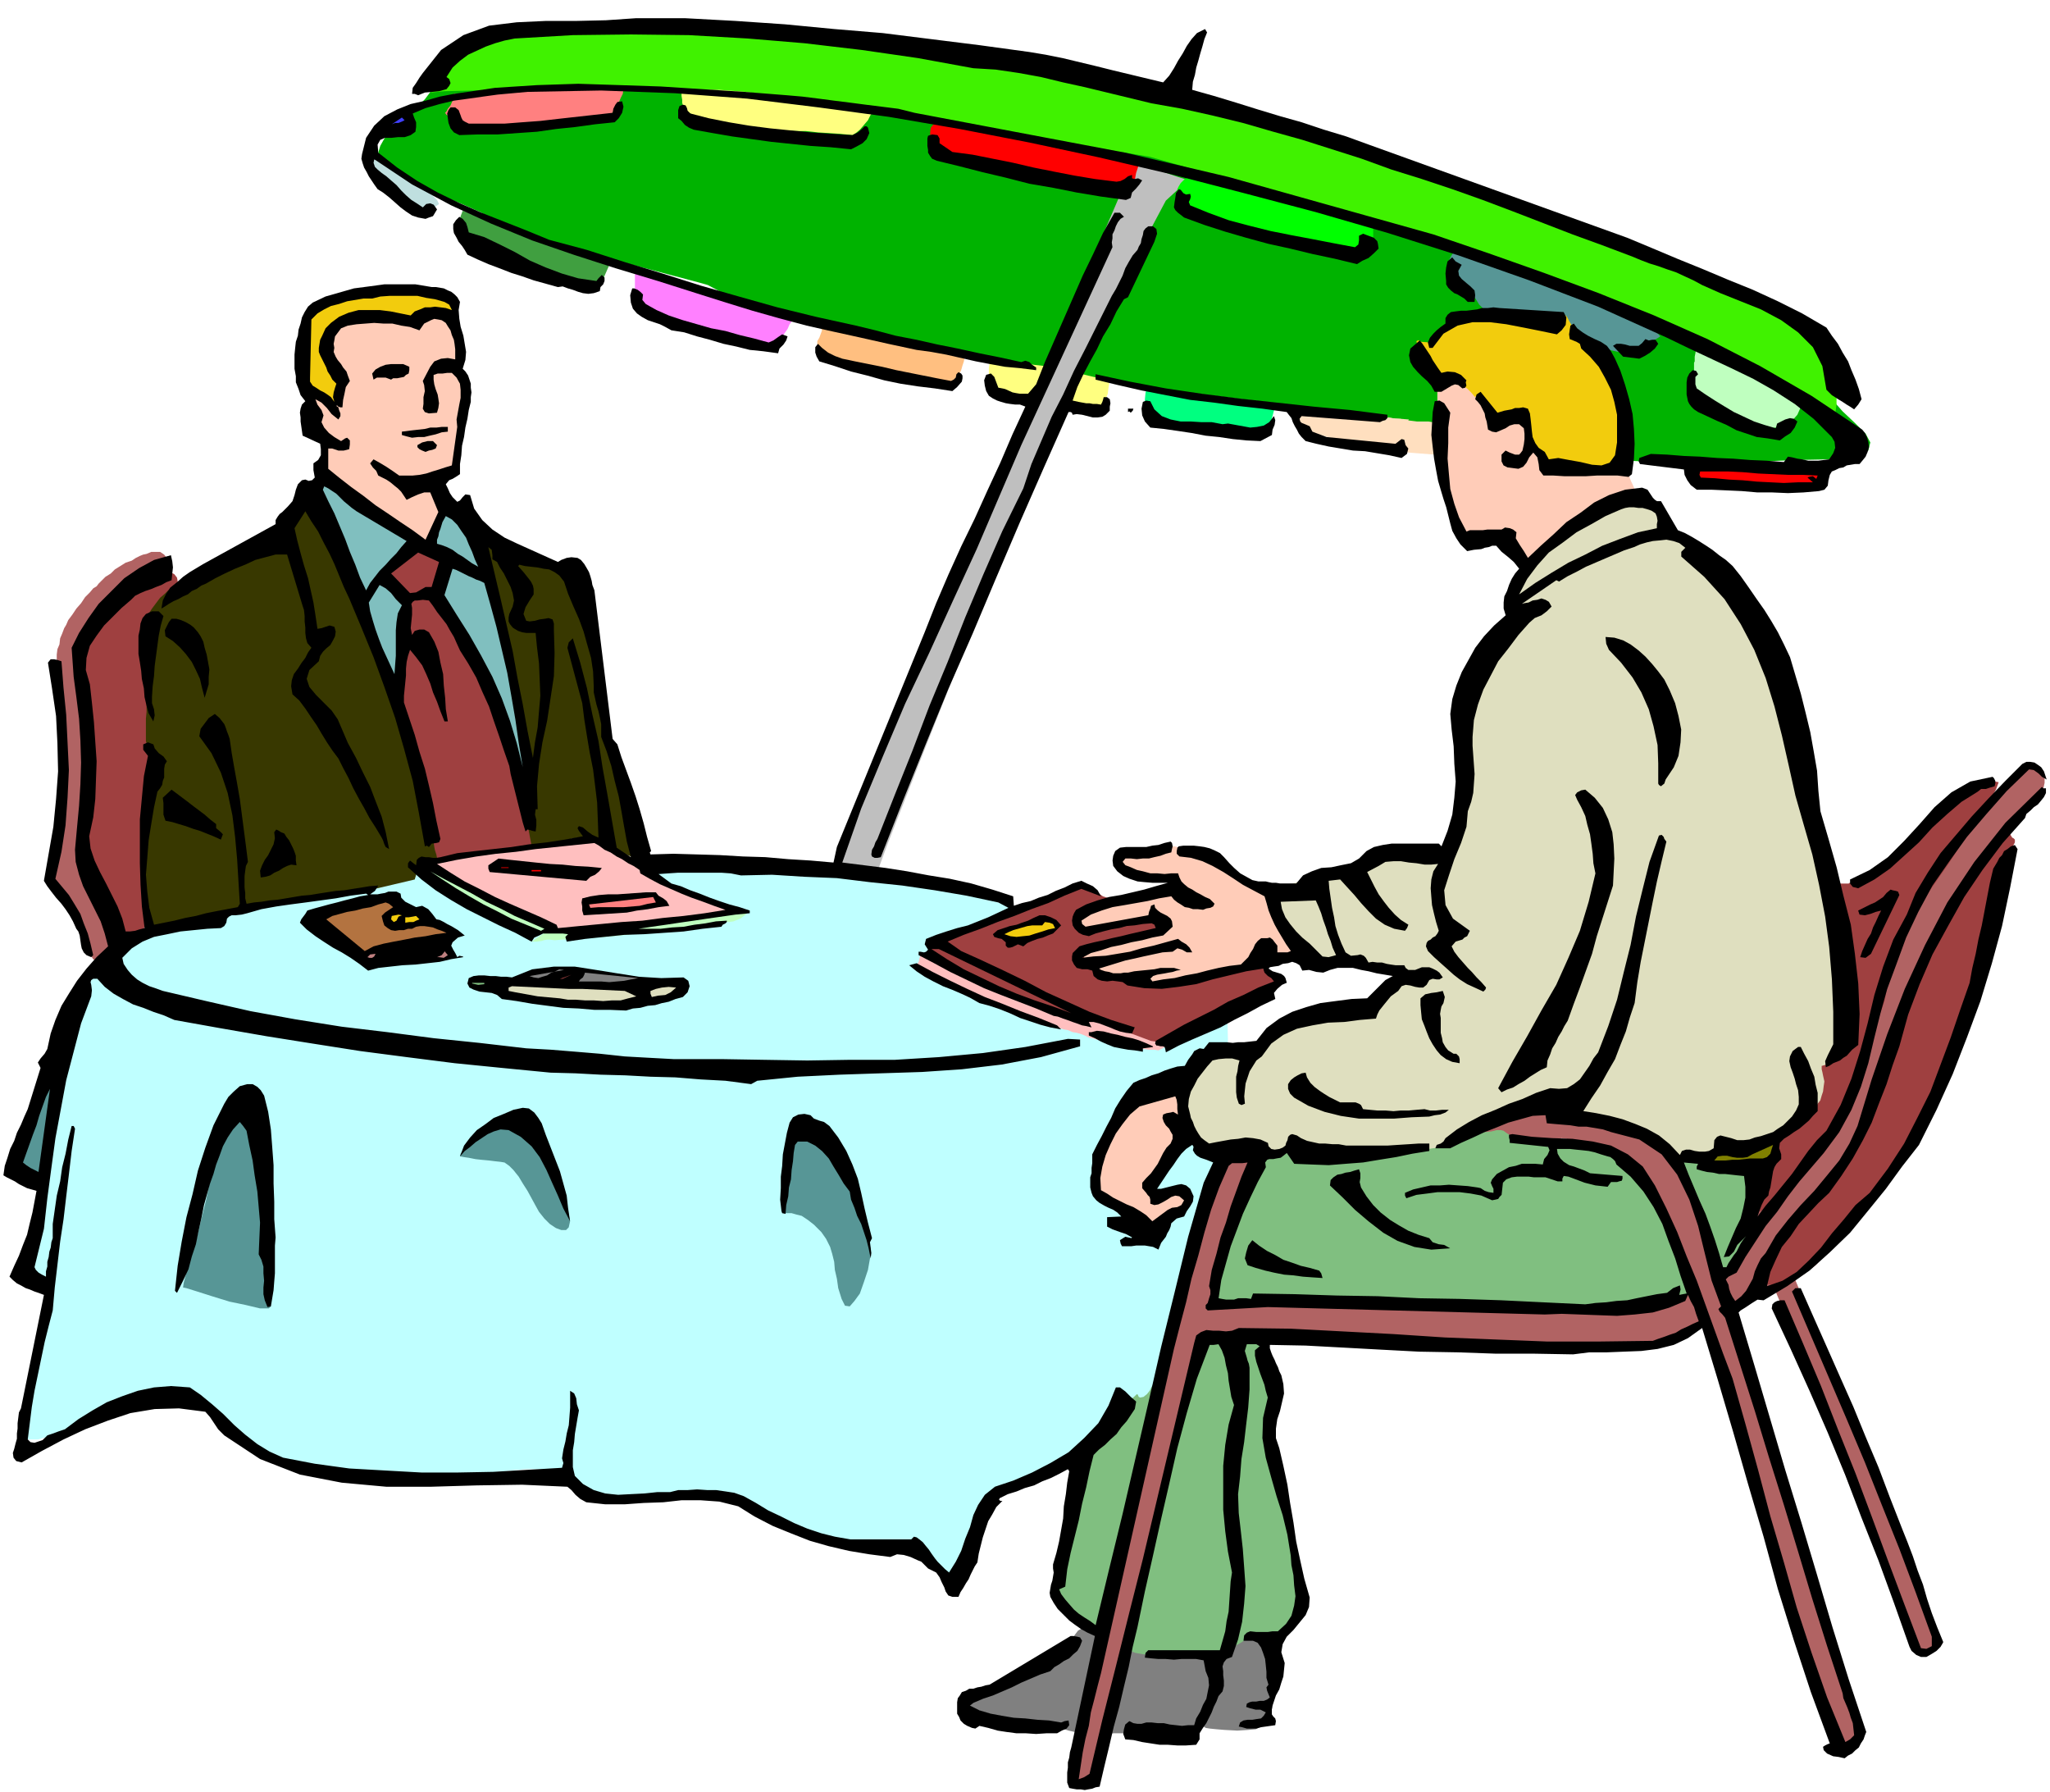 <svg xmlns="http://www.w3.org/2000/svg" width="490.455" height="428.673" fill-rule="evenodd" stroke-linecap="round" preserveAspectRatio="none" viewBox="0 0 3035 2653"><style>.pen1{stroke:none}.brush2{fill:#ffdfbf}.brush4{fill:#ffff80}.brush9{fill:#bfffbf}.brush10{fill:#579696}.brush13{fill:red}.brush14{fill:#ff8080}.brush17{fill:#b16363}.brush18{fill:#9f4040}.brush19{fill:#383800}.brush20{fill:gray}.brush21{fill:#80bf80}.brush22{fill:#ffbfbf}.brush23{fill:#ffccb8}.brush24{fill:#dfdfbf}.brush25{fill:#f2cc0d}.brush26{fill:#000}.brush28{fill:#80bfbf}.brush29{fill:#bf8080}</style><path d="m2018 612-17-2-42-5-60-7-69-8-72-9-64-8-48-7-24-4-32-8-66-14-90-18-100-20-101-23-89-21-66-20-30-16-14-4-34-9-49-13-57-15-60-18-55-18-43-17-25-14-7-3-18-8-26-11-28-13-29-15-24-15-16-13-3-10 3-10 5-9 6-9 6-7 5-8 5-5 3-4h2l21-14 13-13 9-12 12-10 20-9 37-6 57-3h85l106 3 116 9 122 11 125 16 123 17 120 21 111 21 100 23 12 1 35 7 53 9 66 15 74 17 78 21 76 24 72 27 69 28 76 31 76 33 73 33 65 30 53 29 37 24 17 20 9 15 15 17 18 17 16 16 7 13-3 12-19 8-39 5-50 1-45 2-45 2-46 1-53-1-59-3-72-6-84-9-236-55z" class="pen1" style="fill:#00b300"/><path d="M2050 618h7l8 2h8l9 2 8 1 8 1h17l6 1 5 6 3 7 4 10 1 9 1 8v6l1 3-63-5-23-51z" class="pen1 brush2"/><path d="m1919 608 2 9 3 9 3 5 4 4 3 1 6 3 8 3 11 3 10 3 11 3 10 2 9 3 7 1 10 2 11 1 12 2h10l10 1h14l3-3 3-6 2-7 2-7 1-8 1-6v-4l1-1-167-13z" class="pen1 brush2"/><path d="m1698 576-2 5-1 10v4l1 5 1 5 4 5 5 3 9 5 11 5 15 6 14 4 15 4 14 3h14l11-2h13l12 1 12 1 11-1h9l6-2 5-2 4-9 3-10 2-8 1-3-189-29z" class="pen1" style="fill:#00ff80"/><path d="m1465 538-1 7v18l4 6 3 3 8 5 10 4 12 5 12 3 13 4 11 3 10 2h8l12 2 12 2 14 2 11 1 12 1h14l2-3 3-6 2-7 3-7 1-8 1-6 1-4 1-1-87-21-81-9-11 4z" class="pen1 brush4"/><path d="m1214 482 3 7-4 11-3 5v5l1 5 5 6 7 3 9 5 11 5 13 6 14 5 17 6 18 4 22 5 20 2 17 3 15 2 12 2h9l8-1 6-3 4-4 2-7 3-6 2-7 2-6 1-6 1-4 1-4h1l-11-3-25-5-36-8-41-7-41-8-34-6-24-3-5 1z" class="pen1" style="fill:#ffbf80"/><path d="m941 401-1 5v22l2 7 1 3 2 6 2 6 6 6 6 6 9 7 12 6 17 7 18 4 18 5 18 4 18 4 14 3 13 3 10 1 8 2 9 2 11 3h5l5-1 6-3 6-6 5-9 5-7 3-7 4-5v-9l-4-2h-7l-17-3-28-7-36-11-39-11-38-12-32-10-23-7-8-2z" class="pen1" style="fill:#ff80ff"/><path d="m685 312-3 8-2 7-3 3v6l2 3 4 3 7 6 8 5 9 7 10 7 12 8 11 6 11 7 11 4 12 4 11 2 14 4 14 5 15 6 13 4 12 4 10 2 7 1 7-3h10l2 1 15-34-219-76z" class="pen1" style="fill:#409f40"/><path d="m546 236 1 5 2 5 1 3 3 4 5 6 9 9 4 5 6 6 6 7 7 8 6 6 7 6 7 3 7 3h11l4-1 5-1 6-3 7-5-3-6-8-8-14-11-15-11-17-12-15-11-12-8-5-4-6-2-5 2-4 3v2z" class="pen1" style="fill:#bfdfdf"/><path d="m2511 516-1 7-1 5v7l-1 2v18l-1 8v7l-1 6v11l3 5 4 4 8 4 7 3 8 4 9 4 9 5 8 4 9 4 9 3 9 4 8 1 8 1h8l9 1 7-1h7l6-2 5-2 7-7 7-8 4-9 2-8-7-8-15-11-22-14-24-13-25-15-22-11-16-8-7-3-6-1-5 1-5 1-2 1z" class="pen1 brush9"/><path d="m2152 374-3 4-3 6-2 6 2 9 5 9 9 9 5 5 6 5 6 6 6 7 2 3 5 8 8 8 9 7 6 1 12 2 16 3 18 3 16 2 17 3 13 2 9 3 6 2 10 6 11 5 12 7 11 5 12 6 11 3 9 2 8-2 9-2 10-3 10-3 8-5 9-3 5-3 3-2-5-6-12-8-19-12-21-12-25-14-24-11-23-10-17-5-20-6-23-6-27-8-26-7-26-8-20-6-14-4-4-1z" class="pen1 brush10"/><path d="m1664 275-430 1002 64 16 17-46 47-120 67-169 80-192 81-192 76-164 60-113 37-34 12 7-2 1-13-4-19-6-23-8-20-8-16-6-5-2-13 38z" class="pen1" style="fill:#bfbfbf"/><path d="m1754 265-6 6-3 5-2 4v4l2 6 6 9 2 7v5l1 2 4 2 6 3 13 5 18 5 27 8 32 8 35 10 34 8 31 7 25 4 16 2 9-2h8l6-1 7-1 3-3 3-2 2-4 1-5-1-6v-24l-254-72-25 10z" class="pen1" style="fill:#0f0"/><path d="m1382 184-4 5-1 8 1 8 4 8 4 3 9 5 11 5 14 6 14 5 15 5 14 3 12 4 8 1 7 2 5 1 6 2 5 1 7 2 9 1 12 3 14 2 15 3 15 3 16 4 14 3 15 3 12 1h11l7-2h7l5-1 5-1 6-4 4-6 2-11 3-9 1-7 2-2-13-3-33-7-47-11-53-10-55-11-49-8-38-5-18 1z" class="pen1 brush13"/><path d="M1009 137v5l1 6v4l1 4 3 6 8 6 6 3 12 4 14 3 18 5 18 3 18 3 18 2 16 2h15l18 1h18l18 2 16 1 15 1 11 1 9 1 5-3 6-5 6-7 6-7 4-8 5-6 2-4 2-1-229-69-60 47z" class="pen1 brush4"/><path d="m672 139-2 10-3 7-4 5-2 4-2 2 2 3 5 3 11 7 14 5 18 3 20 1 22 1 20-1 19-1 16-2 13-1 10-3h12l12-1 14-1 11-3 12-2 9-4 8-4 4-8 5-7 3-7 3-6 1-7 2-4 1-4h1l-255 15z" class="pen1 brush14"/><path d="M638 137v-5l4-11 7-16 15-17 22-19 33-16 44-13 60-6h23l63 3 91 4 107 7 111 6 105 8 86 9 57 10 51 12 78 18 94 21 103 25 100 24 93 25 75 23 49 21 45 20 67 27 82 29 88 33 86 31 78 29 60 26 37 20 18 14 16 15 12 13 9 13 6 11 4 10 3 9 1 10-1 8v10l-1 10v10l-1 8-1 7v7l-17-10-45-24-66-36-77-40-83-42-79-36-68-28-48-12-51-12-72-20-86-27-91-29-90-29-79-25-63-18-36-6-41-5-70-11-91-16-100-16-101-18-89-14-70-10-39-3H765l-61 1-46 1-20 2z" class="pen1" style="fill:#40f200"/><path d="M146 1435h-2l-3 4-6 6-5 10-7 12-7 16-7 21-6 26-8 32-7 42-8 45-7 49-9 46-8 42-7 33-6 22-6 13-2 12 1 9 4 9 5 5 7 3h7l9-2 3 6-2 24-7 36-8 43-9 43-7 41-2 31 5 17h15l30-8 37-16 44-15 45-15 43-7 36 3 28 18 22 24 27 23 31 19 38 17 42 11 49 8 55 1 63-4 57-8 44-4 31-3h23l14 1 10 3 8 4 8 7 8 6 12 7 17 7 23 7 30 3 39 1 50-3 62-6 3 2 11 8 17 11 21 13 23 12 25 11 24 8 23 4h20l19 1h17l18 2h16l16 1 15-1 16-1-1-1v3l1 4 1 5 4 8 4 7 8 6 9 5 9 6 6 4 4 6v6l-6 8-6 1 2-8 7-16 11-20 12-23 13-22 10-20 8-13 11-12 25-13 33-15 37-16 35-18 29-20 17-21 2-23 82-30 2-8 5-19 8-30 12-37 11-43 13-44 11-45 12-42 7-46 4-51 1-55 1-52-2-48-1-39-2-27v-9l-300-65v-3l3-5 2-8 2-9-3-11-7-11-14-10-20-8-31-10-36-10-43-12-45-10-47-10-44-6-42-4-35 2-33 2-30 1h-56l-26-2h-24l-22-1h-20l-25-1-32-1-39-2-41-1-44-1-43 1-40 2-33 6-30 4-27 6-26 4-25 6-27 4-27 6-30 4-33 6-36 5-34 7-32 9-28 9-26 7-22 8-18 6-12 4-12 3-11 8-12 9-10 12-10 10-7 10-5 6-1 3z" class="pen1" style="fill:#bfffff"/><path d="m1163 1797-1-4-1-8-1-13v-30l1-14 2-13 5-8 3-9 3-8 3-9 4-8 3-6 5-3 7 1 11 8 11 13 13 20 13 24 13 28 11 26 10 26 7 22 4 17-1 14-3 17-6 18-6 17-8 11-7 8-7-1-5-10-5-16-2-14-3-13-1-12-3-12-3-10-6-12-7-10-11-11-9-7-9-6-8-2-7-2h-9v1zm-482-85 1-4 6-8 8-11 12-11 12-11 15-7 14-2 14 6 12 11 14 17 14 20 13 21 11 21 9 21 5 18 3 15-2 9-4 4h-7l-8-3-9-6-8-8-8-10-5-9-6-11-6-11-7-11-6-10-8-10-6-6-7-5-6-1-9-1-8-1-11-1-9-1-10-2-7-1-5-1h-1zm-410 194 1-7 4-15 6-23 9-27 7-29 7-28 5-24 4-16 1-15 3-16 3-17 5-15 5-14 7-8 8-5 11 4 9 9 9 15 6 20 5 23 3 23 3 23 2 20 2 18v34l-1 19v20l-1 18 1 17 1 13 5 11-3 3h-13l-21-5-24-5-26-8-22-7-16-5-5-1z" class="pen1 brush10"/><path d="m2193 1677 12 4 10 4 7 2 6 3 5 1 7 1h10l14 1 13-1 10-2 8-2 9-1 8-2 12 2 14 3 21 6 22 10 23 18 23 25 24 34 22 40 23 49 22 56 22 66 4 16 13 43 17 62 22 72 21 73 20 67 15 50 9 27 5 16 8 25 8 30 11 32 10 30 9 27 8 18 5 7 3-1 5-1 6-3 6-2 4-5 4-5 3-6v-7l-10-32-22-70-31-95-34-107-34-108-29-94-20-68-6-28v-10l-2-8-1-3 1-3 3-3 6-1 6-4 7-4 7-5 8-4 6-5 7-2 5 1 5 4 5 12 10 24 13 33 15 37 14 37 13 35 10 27 6 19 6 19 14 35 18 44 22 49 20 49 19 45 13 35 7 22 3 9 8 4h10l10-2 7-5 5-5-2-6-9-4-1-2-1-5-3-8-2-8-4-12-4-12-5-13-5-13-5-13-13-33-18-47-20-53-22-55-18-48-14-37-7-16-6-12-9-20-11-25-11-28-12-28-9-23-7-17-2-5-2-5-4-12-6-19-8-21-10-24-9-23-10-22-9-16-21-17-37-20-49-21-52-20-53-19-44-15-31-10-11-3h-2l-4 1-6 1-7 3-10 3-9 4-10 4-10 6-11 5-9 5-9 5-6 6-7 3-4 4-3 2v2z" class="pen1 brush17"/><path d="m2975 1228 1 7 3 5 2 1 2 2v4l-3 6-5 12-9 24-11 42-15 54-14 62-18 61-17 57-17 46-15 31-20 26-24 38-29 44-31 46-34 41-33 36-31 23-27 7-23-3-14 1-9 1-3 3 1 6 3 3v-2l1-3 3-6 5-6 5-10 9-12 9-14 13-16 12-18 15-16 15-16 16-18 15-22 16-24 15-29 16-35 14-41 16-42 16-42 17-40 14-37 14-30 11-24 9-14 8-15 14-21 16-26 17-27 16-27 14-21 10-16 4-5 15-11z" class="pen1 brush18"/><path d="m2734 1551-9 2-6 3-6 1-3 2-6 2-5 3-7-1-4-1h-2v29l1 6v4l2 3-1 1v4l-3 5-4 10-6 9-3 8-3 6-2 5-3 3-3 4-5 3-6 4-9 2-6 1-6 1-4 3-5 2-2 5-2 7v11l-4 13-7 17-10 17-8 17-8 15-2 12 4 7 14 1 19-7 22-10 22-14 22-14 19-15 16-14 12-11 6-6 2-11 5-20 6-26 8-29 6-29 7-26 5-19 3-10-2-3h-4l-7 2-7 4-8 3-7 4-5 3-1 2z" class="pen1 brush18"/><path d="m2983 1153 6-6 6-7 5-6 8 1 6 3 6 3 3 3 4 4v11l-2 9-3 9-9 9-18 21-26 29-28 35-30 36-25 37-20 34-10 29-2 4-5 12-8 17-8 23-11 23-9 23-9 21-5 18-6 16-6 20-7 23-7 26-9 24-9 24-10 20-11 18-6 5-13 15-18 21-21 25-22 25-19 25-14 19-6 14-3 7v23l-2 7-3 7-6 6-7 6-10 5-7 6-7 4-3 5h-4l-2-1-3-4-3-8-2-4-1-8-3-11-3-13-3-15-1-12-1-10 3-5 2-4 5-5 5-7 8-6 8-8 11-9 12-10 15-9 17-18 24-26 27-35 29-40 26-45 24-46 16-46 8-42v-5l3-11 4-16 6-19 6-22 7-20 7-19 8-14 10-19 17-28 22-34 25-36 24-36 25-31 21-23 17-11z" class="pen1 brush17"/><path d="M2723 1308h14l1-1h3l4-2 7-2 7-4 9-5 9-6 9-6 9-8 9-7 8-7 8-7 7-10 9-11 11-13 12-13 12-14 13-11 12-8 13-5 9-3 9-3 6-3 7-1 9-2 10 2-4 11-16 27-25 37-28 44-30 43-26 40-18 29-6 16-2 11-3 19-6 22-5 25-8 23-7 21-7 13-5 7-9 2-5 2-3-1-2-1-2-5-1-6-2-13v-60l-1-26-1-25-4-24-3-21-6-19-2-14-2-10v-13l1-3 1-1h1z" class="pen1 brush18"/><path d="M787 1394h7l8-1 3-1 5-1h4l7 1 11-1 21-1 26-2 29-2 28-3 25-3 18-2h10l2-1 7-1 10-2 13-2 12-3 13-2 10-2h8l7-1 8 1 7-1 10-4 8-6 4-4-2-3-7 2-13 1-24 3-31 3-35 4-35 3-31 4-23 2-10 2h-6l-8 2h-10l-9 2h-10l-9 1h-11l-7-2h-11l-1 1-28 19z" class="pen1 brush9"/><path d="m252 831-5-5-4-5-6-4h-13l-7 3-5 1-5 2-6 3-6 4-9 3-8 5-8 5-6 6-8 5-5 5-5 5-3 4-5 3-5 6-7 7-6 9-7 8-6 9-6 8-3 7-3 5-3 8-3 7-1 9-3 7-1 8v25l2 29 2 38 2 45v86l-2 32-3 20-6 9-3 11-2 11v20l2 9 3 7 5 7 4 6 7 9 7 11 8 14 6 13 7 13 5 12 4 11 2 7 4 6 6 4 6 3h10l4-2 4-2-1-10-4-20-7-27-7-30-9-32-7-29-5-23-1-13-1-15v-22l-1-28v-109l2-12 1-12 3-18 3-23 6-24 6-25 6-21 7-18 9-10 9-9 12-10 14-12 14-11 13-12 11-9 8-6 3-2z" class="pen1 brush17"/><path d="m252 847 6 3 4 5 1 5v6l-3 9-2 5h-2l-2 3-4 3-4 7-5 6-4 8-4 9-2 12-3 19-1 34-3 44-1 50-3 49-2 47-2 37-2 26-2 17 1 19 1 20 3 20 2 17 2 16v19l-4 5-3 6-4 7-4 7-5 4-5 3-6-2-6-4-7-9-6-9-6-9-5-9-6-11-4-10-4-12-3-12-5-13-3-12-4-12-3-11-3-12-1-10v-11l3-10 2-14 1-15v-18l1-17-1-20-1-18v-32l-1-17-1-16-2-18-1-16-3-17-1-13-1-11v-13l2-6 2-7 5-6 4-8 6-7 6-8 9-7 8-10 10-10 11-11 11-9 9-11 10-7 7-6 5-2 6-2h9l7 1 6 2z" class="pen1 brush18"/><path d="m468 752 8 16 11 23 12 26 12 29 11 27 11 26 8 21 5 15 1 4 4 11 6 16 9 19 8 19 8 20 6 16 5 11 3 9 5 13 6 15 6 18 5 18 6 19 4 18 4 18 2 16 3 17 3 15 5 15 3 12 4 10 2 6 2 3-35 6-7 23-68 16-15 1-37 6-52 7-59 11-60 9-51 10-37 9-12 7-1-4-2-9-2-14-2-17-3-19-1-19-1-17 2-14 1-17 2-20 2-23 2-23 1-23 1-19 1-14 1-7-2-7-2-4-2-4-1-3-1-4v-33l1-10v-11l1-8v-7l1-3-1-6-2-10-2-14-2-14-3-17-1-15v-13l3-9 3-9 5-8 6-9 6-8 6-8 7-6 5-5 6-2 7-5 14-7 19-9 21-9 21-10 20-9 17-8 12-5 7-6 7-6 6-7 7-6 5-8 6-7 4-6 5-4 7-9 8-7 6-5 3-2 11 15zm285 81 5 7 4 4 3 1 3 2 1 1 1 3-1 5v9l-3 10-2 11-2 9v10l-1 8 1 7 2 4 4 3 4-1 6-1 6-2 7-1 5-1 6 2 3 3 3 7-2 16-3 32-5 41-5 47-6 47-4 42-3 33 1 20-1 9v29l7 3 6-1 11-2 13-2 15-2 13-3 12-2 7-1h6l8 2 4 1 5 2 5 3 5 3 5 3 8 4 8 4 11 5 8 3 9 3 5 2 3 2-2-5-2-11-4-16-4-18-5-21-5-19-6-17-3-11-5-11-5-13-5-16-4-15-5-17-3-17-4-17-1-14-3-17-2-19-2-20-2-20-3-20-2-17-2-15-2-11-4-10-3-9-4-9-3-8-5-9-5-5-7-5-8-2-10-2-9-2-9-2-7-1-9-2-6-2-5-2-3-1-8-2-7 2-6 3-2 2z" class="pen1 brush19"/><path d="m601 897-1 4-1 14-1 19-1 23-2 22-1 22-1 17v11l1 11 5 24 7 30 9 36 8 35 8 33 6 25 4 16 1 8 1 7 1 5 2 6 1 5 1 3 139-21-26-138-89-192-24-41-19-3-21 7-7 12z" class="pen1 brush18"/><path d="m1822 2439 8-6 6-5 4-3 8-1h4l6 3 6 3 7 6 5 5 5 7 3 7 1 8-1 7v59l-1 1-2 3-4 5-5 6-3 5-1 6-3 2-6 3-11 1-16 1-19-1-12-1-10-1-6-1-6-4-2-4-2-7-1-10-3-16-3-18-4-21-2-20-3-20 1-16 3-12 7-5 7-1 9 4 8 5 9 7 7 6 6 6 4 5 2 2z" class="pen1 brush20"/><path d="m1439 2510 6-3 6-2 4-2 5-1 3-3 6-2 6-3 9-3 10-6 12-6 12-7 13-7 11-7 12-6 9-6 9-4 5-5 5-5 4-5 4-5 6-8 5-3 3-2 6-1 6-1 7 4 5 3 8 5 10 6 13 6 13 4 15 5 15 3 17 2 14-1h14l12-1h19l8 2 5 3 5 7 1 8 1 12-2 13-1 15-4 14-3 13-3 10-3 7-4 8-3 9-5 2-8 3-12 1h-18l-21-3-16-1h-46l-11 1-11 1-14-1-11-1-11-2-9-2-10-3-9-2-9-2h-8l-13-2-17-3-19-5-19-4-20-6-16-5-11-4-3-2-1-5 3-4 4-4 5-1z" class="pen1 brush20"/><path d="m1602 2164-4 22-3 14-2 8-2 6-3 3-2 6-2 10-1 17-3 18-2 16-2 15-2 13-3 11-1 11-2 9v10l-2 6-1 5-1 3v4l2 3 3 2 6 5 7 6 12 9 14 11 18 13 18 10 19 10 18 7 18 3h67l15-1h13l9-1 6-1 28-15 6-4 7-2 5-2h5l8-1h9l5-2 8-3 9-4 11-4 8-7 7-7 5-9 2-8-3-14-3-18-5-23-4-24-5-26-4-23-4-21-1-16-2-13-2-11-3-10-2-9-3-9-3-8-3-10-3-9-1-2v-7l1-6v-17l1-12 2-11v-25l-2-10-1-8-2-9-2-7-2-6v-6l-1-7 1-5v-8l-2-4-3-2-7-2h-9l-13-2-11-1-10-2h-9l-9-1h-7l-7 1-6 3-8 3-9 5-10 6-10 6-11 6-8 7-7 6-3 7-3 5-1 6-3 6-1 6-4 5-3 6-4 5-5 4-5 1-2-1-1-2v-1l-2-1-3 3-7 6-9 12-13 13-11 13-10 11-8 12-7 9-5 7-4 5v2l-4 7zm267-448-7 13-8 18-10 22-9 24-10 22-8 22-7 18-3 14-3 9-2 11-1 10v10l-1 8 1 7 2 5 4 3h2l3 1 3-1 6-1 9-1 15-1 30-2 54-1h221l67 1 49 2 26 3 13 1 21 1 25-1 28-1 27-3 25-2 19-3 14-3 8-4h26l5-2 3-5-1-9-6-13-5-10-7-17-11-22-11-25-14-26-13-24-12-21-11-14-15-11-19-8-24-8-25-5-26-5-23-3-19-3h-13l-9-3-5-2-4-2-3-2-4-3-4-1h-6l-8 2-11 1-11 3-11 3-11 3-13 3-12 4-14 3-14 4-19 1-23 2h-26l-25 1-26-1h-23l-20-1h-13l-12-1-11 2-11 2-10 3-10 3-7 3-5 1-1 2z" class="pen1 brush21"/><path d="m1372 1415-10-3v4l-1 4-1 4-4 6 3 2 9 5 13 8 17 10 16 8 17 9 14 7 10 4 9 2 14 5 16 5 19 7 17 6 16 6 12 5 8 3h3l6 2 6 1 7 3 6 1 7 2 5 2 6 3 5 1 7 2 9 3 9 3 9 2 10 2 8 2 8 2h17l6 1h9l6 1 4-2 4-2 4-3h2l-3-2-7-3-11-6-11-5-14-7-14-5-13-5-10-2-19-6-32-11-41-16-44-16-44-18-38-15-27-11-11-4-5-2h-11l-2 1z" class="pen1 brush22"/><path d="m1401 1388 8-4 12-5 14-6 18-6 17-8 18-6 16-6 16-5 12-6 13-5 11-6 11-4 8-5 9-3 5-2h13l8 1 7 3 6 5 4 3 6 4 6 2 8 2 7 2 15 5 19 7 23 9 23 7 23 8 19 6 15 4 11 3 11 6 11 8 12 9 9 8 10 9 8 6 7 6 5 2 6 2 5 1 5 2 6 3-2 7-6 5-2 4-3 4-6 8-10 6-16 9-22 10-23 12-25 10-21 10-18 8-10 5-7 1-7 1-8-2-7-1-8-3-8-3-8-3-8-3-11-4-12-4-13-5-13-5-14-6-11-4-10-5-5-2-10-6-16-8-22-12-24-11-25-13-21-11-17-9-8-4-6-4-5-3-7-5-6-3-7-5-5-3-4-2 1-7z" class="pen1 brush18"/><path d="m1679 1264 8-1 7-1 6-1h6l7-3 7-2 4-3 4-1h7-1l2 1h3l8 2h4l6 1 7 1 7 3 6 2 8 4 7 3 8 6 8 4 9 5 9 5 11 6 9 5 10 5 8 5 8 5 6 4 2 5v3l3 6 3 9 7 15 7 14 10 13 8 11 9 9 5 6 3 4-3 3-8 1-10-2h-7l-4-1h-2l-3-1h-3l-6 1-8 3-12 3-10 3-11 3-9 4-10 2-10 3-9 2-9 3-12 2-13 3-16 3-15 4-16 2-12 3h-11l-5-1-7-5-7-1-8-2-9-1-6-2-6-1-6-2h-5l-10-2-6-1-6-5-4-5-5-6-5-1-5-3-2-5-1-6v-2l1-1 5-1 7-3 9-2 9-3 11-2 11-3 10-1 9-2 9-2 9-3 10-2 7-3 5-3 3-3 1-2-4-7-3-4-6-3-7 1h-8l-10 2-14 3-13 3-15 2-11 2-10 2-4 2-7-1-7-1-5-4 1-7 2-5 6-5 8-5 10-3 9-4 11-3 10-3h10l8-2 11-1 11-1 12-1 10-3 9-2 6-4 4-3 3-9v-4l-2-3h-15l-10-1-9-1-9-1-8-1-8-3-6-3-6-4-3-3-3-9 2-6 3-4 2-1 15 1z" class="pen1 brush23"/><path d="m2307 853 8-4 12-5 12-6 14-6 14-7 14-6 14-6 15-4 12-5 10-4 8-4 8-3 5-3 6-1h6l6 3 7 4 11 7 13 9 15 12 14 11 15 13 12 12 11 14 8 14 10 18 11 21 11 26 10 27 10 30 9 30 9 32 6 27 6 25 4 20 5 17 3 13 4 11 3 9 3 10v3l4 11 4 15 6 20 5 21 6 24 4 23 3 23 2 23 4 30 4 31 6 32 4 28 5 25 2 16 1 8-2 2-3 6-7 8-7 9-7 4-2 4-3 2-6 4-7 2v5l1 4 1 5 2 9-1 7-1 8-2 6-2 7-4 5-3 6-5 4-4 5-9 4-12 8-15 8-16 10-17 8-13 8-12 5-6 3-9-2-8-1-6-1-4 2-4 2-4 3-3 1-3 2-5 1-5 2h-15l-6-1h-6l-9-2-5 1-5-2-9-4-13-6-14-7-17-9-16-8-17-7-13-4-2-1h-14l-9-2-8-1-10-3-9-3-10-5-6-4-6-3-4-2-7-2-7 1-11 2-14 4-18 4-17 6-18 7-15 8-16 6-12 7-11 5-7 4-7 2-6 2-6 2-5 2-7 1-6 1h-7l-7 1h-6l-8 1-9 1h-13l-15 1-18 1-19 1-21-2-16-1-13-3-11-2-10-3h-15l-7 3-8 2-6 2-6 2-3 2h-16l-9-3-7-3-6-1-6-1h-33l-9 2-7 1-5 1-6-1-5-2-6-5-7-8-2-2-3-3-4-5-4-5-5-7-3-8-2-9 1-8 1-9 2-9 3-9 3-8 3-8 3-7 4-6 5-5 3-6 3-5 3-5 4-3 3-4 5-1 7-1 11 3 9 2 7 2 5 1 4 1 6-1 7-5 8-9 10-8 6-5 7-4 8-5 10-4 11-5 16-3 18-4 20-3 19-4 18-4 14-6 12-5 7-8 9-7 9-7 9-6 6-6 7-4 4-3h2v-2l-2-2-3-2-4-2-6-2h-9l-14-2-18-2-22-2-21-1-22-2-17-2-14-2-5-2-4-6-6-8-7-11-7-11-8-14-6-13-5-14-2-11 1-11 8-7 11-6 15-3 13-4 14-2 11-2 7-1 7-5 9-2 4-1h19l4-1 4-1 3-2 3-1 2-2 5-2 7-4 12-3 11-5 12-2 11-3 12-1 10-1h28l2 3 7 5 3-1 6-4 5-10 6-16 4-19 4-16 2-15 3-13v-15l1-15v-18l1-20-1-20-1-13v-10l2-7 1-8 4-10 4-15 7-21 1-2 5-4 3-6 6-6 6-10 9-12 6-13 7-9 4-8 4-5 1-6 3-4 2-4 3-5 2-6 1-4v-4l1-2 2-5 7-5 5-5 7-5 8-5 9-5 7-5 7-3 4-3h2z" class="pen1 brush24"/><path d="m2130 572-2 7v28l1 14 2 18 3 22 2 21 3 22 3 18 3 14 1 9 2 9 2 7 2 7 1 5 3 5 1 3 3 4 1 6 2 6 2 1 5 2h7l13 1 12-2 11 1 9 1 7 3 5 2 5 5 3 5 4 6 3 4 3 4 4 2 5 1 8-3 10-6 8-8 14-11 18-15 21-14 20-15 20-13 16-9 12-3 6-3 4-2 1-4 1-3-3-7-2-4-2-5-1-5-1-5v-1l-2-1h-2l-5-2-6-3-8-6-9-6-11-11-11-13-15-17-14-15-16-15-15-14-17-13-15-11-15-9-13-5-14-6-14-3-14-3-12-1-13-2-9 1-8 1-5 3-8 7-5 9-4 6-1 4z" class="pen1 brush23"/><path d="m2145 481-5 3-2 4-4 3-5 3-7 3-3 5-1 3v2l-14-1-3-2h-2l-2 1 1 5 3 7 6 12 5 11 4 9 1 7 2 6 3 5 7 1 8-2 6-2 4-1 5 1 4 2 5 2 4 2 2 2h1l5 4 5 5 6 7v-1h2l3 2 7 8 3 8 1 7v2l2 2 2 2 6 2 9 1h8l5-2 6-1 4-2h5l4 2 5 6 3 7 3 11 1 9 2 7 1 1h2l1-1 2 1 2 2 4 6 1 3 4 8 6 8 6 6h3l7 1 8 1 12 1h12l12 1h11l11 1h8l6 1h4l4 1 2-2 2-2 2-5 3-6 2-10 2-9 1-10 2-10v-23l-2-13-3-12-7-16-9-17-12-18-12-17-12-16-10-13-8-10-3-4-4-6-3-5-3-6-2-2-4-1h-12l-8 1h-10l-11 1-12 1-11 1-13-1-12-1-11-2-9-1-10-2h-14l-5 2-6 2-5 3-6 2-4 3-8 4-2 2z" class="pen1 brush25"/><path d="m3030 1154-7-4-5-5-7-5-7-1-33 32-30 34-29 34-26 36-25 36-21 39-18 38-15 41-13 35-10 36-9 36-9 38-11 35-14 34-18 33-23 31-18 21-18 21-17 22-16 23-17 21-15 23-15 23-13 23-6 3-6 3-4 4 4 8 1 6 2 6 3 6 4 6 9-7 7-8 5-9 5-9 3-11 4-9 5-10 7-8 15-26 18-23 19-22 20-21 19-23 18-22 15-25 12-26 21-69 23-67 26-67 30-65 33-63 40-60 46-58 54-53 2 2h4v7l-3 6-4 5-5 6-6 4-5 5-6 5-2 6-33 37-30 40-27 40-24 43-23 42-19 44-17 45-13 47-10 28-9 28-11 28-11 29-13 26-15 27-17 26-18 25-16 15-14 15-15 16-12 18-13 16-9 19-8 18-5 21 23-8 21-13 18-17 18-19 16-21 18-21 17-21 21-18 27-36 24-37 20-39 19-38 15-40 15-40 14-41 14-40 4-22 5-21 4-21 5-21 4-21 4-21 4-21 5-21 3-5 3-5 3-6 4-4 3-6 5-3 5-4 6-2 4 6-11 57-12 57-15 55-17 56-20 54-21 54-24 53-26 52-25 32-24 33-26 32-27 33-30 29-30 27-33 23-35 21-9-1-8 5-9 6-8 5-3 3 23 77 23 78 23 78 24 78 23 77 23 78 24 77 26 78-2 5-2 6-4 6-3 6-5 4-5 5-6 3-5 4-9-2-8-1-9-4-5-5-1-5 3-2 4-2 3-1-28-76-25-76-24-77-21-77-23-78-22-77-23-78-23-76-21 15-21 10-24 6-24 3-26 1-25 1h-26l-24 3-57-1h-57l-57-2-57-1-57-3-55-3-56-3-53-1v5l2 6 2 5 3 6 2 5 3 6 2 6 3 6 3 13 1 14-3 13-3 13-4 12-2 14v14l5 15 6 26 6 28 4 27 5 29 4 28 6 28 6 27 8 28-1 14-5 12-9 11-9 11-10 10-6 11-2 12 5 16-1 10-1 10-3 9-3 10-5 9-3 9-3 9v10l2 3 3 3 1 4-1 6-7 1-7 1-7 1-7 2h-14l-7-2-5-1 2-6 5-3 6-1h7l6-1 7-1 4-4 3-5-8-4h-7l-8-2-6-2 1-5 4-2 4-1h6l5-1h6l5-2 4-3-2-5-2-5-1-5 3-4-3-10v-9l-1-10-1-9-3-9-3-8-5-7-7-3h-14l1-8 4-4 5-2 9 1h17l7-1h8l12-11 8-12 4-15 2-14-2-16-1-15-3-15-1-14-5-31-7-29-9-28-8-28-8-29-5-29 1-30 7-30-3-10-2-9-3-8-3-8-3-9-3-9-2-9v-8l7-6-5-3h-14l-3 10 3 10 1 4 2 5 1 6v32l-2 27-3 25-3 26-4 25-2 26-3 26 1 28 3 26 3 27 2 27 2 28-2 26-3 27-6 26-9 26-8 3-4 5-2 6 1 7v6l1 8v8l-2 8-6 7-3 8-4 8-3 8-4 8-4 8-5 7-5 8v9l-5 8-15 1h-13l-14-1h-12l-13-2-13-2-13-3-12-1-3-8 1-7 2-7 6-5 6 3 6 1h6l7-2h8l9 1h9l9 2 9 1 9 1 9-1h9l3-10 6-10 4-10 5-9 2-10 2-10-1-11-4-10-3-16-11-2h-22l-11 1-12-1h-11l-11-1-9-1 1-7 4-4h106l4-14 4-14 2-15 3-14 1-15 1-15 1-15 2-13-6-31-4-30-3-32v-65l3-31 5-30 8-29-4-12-2-12-2-12-1-11-3-12-2-11-4-11-5-9-7 1h-6l-19 50-15 51-14 52-12 53-12 52-12 54-12 53-11 53-7 29-6 30-7 29-7 30-8 29-7 30-7 29-7 30-6 1-5 2-6 1-5 1-6-1h-6l-6-1-5-1-3-8v-15l1-7v-8l2-7 1-8 2-7 35-165-11-5-9-5-10-7-8-6-9-9-8-8-6-9-5-9-1-6 1-6 1-6 2-6 1-6 1-6-1-6v-6l5-17 4-17 3-17 3-17 1-18 3-18 2-17 3-17-2-3-13 7-12 6-13 5-12 6-14 4-12 5-13 4-12 6-1 2 2 2h3l-9 9-6 11-6 10-4 12-4 12-3 12-3 12-2 13-4 6-3 6-3 6-3 7-4 6-4 7-4 6-3 7h-9l-6-2-4-6-2-6-4-8-3-7-5-7-6-3-6-3-5-5-5-5-5-2-11-5-10-3-10-1-10 4-31-4-30-5-30-7-28-8-28-11-27-11-27-14-24-15-28-7-28-2h-28l-27 3-29 1-28 2h-29l-28-3-9-5-7-6-6-7-6-5-67-3-67 1-68 2h-66l-66-6-62-12-59-23-53-35-9-9-6-9-6-9-7-8-39-5-36 1-36 6-33 11-34 13-32 15-32 17-30 17-8-2-4-5-1-7 2-6 2-8 2-7v-8l1-7v-8l1-8 1-8 3-6 34-168-8-3-6-2-7-3-6-2-7-4-6-3-6-5-5-5 7-16 7-15 6-16 6-15 4-17 4-16 3-16 3-16-7-2-7-2-6-3-6-3-6-4-6-3-6-3-5-3 2-14 4-12 4-13 6-12 4-12 6-12 5-12 5-11 19-61-4-8 4-6 6-7 4-7 5-23 7-20 9-21 11-18 12-19 14-18 15-17 17-16-5-19-6-18-9-18-8-16-9-18-6-17-5-19-1-18 3-33 3-32 2-32 1-32-1-33-2-32-4-32-4-30-3-43 11-22 14-22 15-21 19-19 19-19 22-15 22-12 25-7 2 9 1 9-1 9-1 10-8 3-7 4-8 3-7 3-9 3-7 3-8 4-6 6-14 12-13 13-13 13-11 15-10 15-5 18-1 18 6 21 3 27 3 29 2 29 2 29-1 28-1 28-3 27-6 28 2 18 6 18 8 17 9 17 8 16 9 18 7 18 5 19h6l8-1 6-2 8-2-4-32-2-32-1-32v-65l3-32 3-32 6-30-7-9v-8l7-3 8 3 2 6 6 7 7 5 5 7-3 5-1 6v13l-2 5-1 6-3 5-4 5-5 23-4 24-4 25-2 26-2 25 2 25 3 24 7 25 15-3 15-3 16-4 16-3 15-4 15-3 16-3 16-3 3-5-2-33-2-33-3-33-4-32-7-33-10-30-14-29-18-25 2-11 6-8 6-8 9-6 7 6 7 9 2 5 2 6 2 5 2 6 3 21 4 23 4 22 4 23 3 23 3 23 3 23 3 24-3 6-1 7-1 8v17l1 8v8l2 8 11-2 11-1 12-2 12-1 12-2 12-2 12-2 12-1 12-2 13-2 13-2 13-1 12-2 13-2 12-2 13-1-5 8-7 5h11l5-1 6-1 5-2h12l6 3 1 6 6 6 8 4 8 4 9-2 9 5 6 7 6 8 5 1 6 3 5 3 6 3 10 6 10 8-10 3-8 7-2 5 3 6 3 5 3 6 3-2 5 1 1 1-18 3-17 4-18 2-18 2-19 1-18 2-18 2-15 4-13-10-13-9-13-8-13-7-14-9-12-8-13-10-10-10 2-5 3-4 3-4 3-5 10-3 11-3 11-3 12-3 11-3 12-3 11-3 12-2-3-2-23 3-22 4-22 3-22 3-23 3-21 3-22 4-21 6-8 2-9 1h-6l-4 2-3 3-1 6-3 5-5 3-20 1-20 2-20 2-19 4-20 4-17 7-16 10-14 14 2 9 6 9 6 7 8 7 8 5 10 5 9 3 11 4 64 15 66 15 66 12 69 11 67 8 69 9 68 7 69 8 36 2 37 3 36 3 37 4 36 2 37 2h73l60 1 64 1 64-1h66l65-4 65-6 63-9 63-12 18 1v10l-58 16-58 11-59 7-59 4-62 2-60 2-62 3-60 6-9 5-38-5-37-2-37-3-37-1-37-2-37-1-37-2-37-1-72-7-70-7-71-9-69-9-70-11-69-11-69-12-67-12-16-7-15-5-15-6-15-5-15-8-14-8-13-10-11-12h-6l-3 2-1 3 1 4 1 8-1 9-15 40-11 42-11 42-8 43-8 43-6 44-6 45-5 45-14 57 2 4 4 4 5 3 6 3v-8l2-7v-7l2-7 1-8 2-6 1-8 2-6v-21l3-21 3-21 5-21 3-21 5-20 4-21 5-20h3l2 4-5 33-4 34-4 33-4 34-5 33-4 34-4 34-3 34-6 23-6 24-5 24-5 24-5 24-4 24-3 24-3 24 4 4 6 1 6-2 6-2 7-7 9-3 8-3 9-3 20-15 21-13 21-12 23-9 23-8 24-5 25-2 28 2 16 11 17 14 16 14 17 17 16 14 18 14 18 11 20 9 47 9 51 7 53 3 54 3h53l53-1 51-3 51-3 2-7-2-7 2-13 3-12 2-12 3-12 1-13 1-13v-25l6 4 3 7 1 9 3 9-2 11-2 12-2 12-1 12-2 12v25l3 13 12 12 16 9 17 5 19 2 19-1 20-1 19-2h19l12-3h14l14-1 15 1h13l14 2 13 2 14 5 18 10 18 11 19 9 20 10 19 8 21 7 20 5 23 4h90l4-4 4 1 4 3 5 4 4 5 5 6 4 6 5 7 4 5 6 6 5 5 6 5 10-16 8-16 6-18 7-17 5-18 7-15 10-15 15-12 27-9 28-12 27-14 27-16 23-21 21-22 15-26 11-27h6l8 6 8 8 8 7-2 11-6 9-6 9-8 9-7 10-9 8-8 8-9 7-8 8-6 24-5 24-6 24-5 25-6 24-6 24-5 24-3 26-9 4 3 7 6 8 6 7 7 8 7 6 9 6 8 5 8 6 20-83 20-82 19-82 19-82 19-83 20-81 20-82 23-80 14-30-10-4-9-3-5-3-3-3-3-5 1-5-1-2-1-1-9 6-7 7-6 8-6 9-6 8-6 9-6 9-6 9h6l8-2 8-2 8-2 6-1 7 2 6 5 5 11-1 8-4 7-5 7-4 8-11 3-8 7-1 5-2 5-3 5-2 5-7 9-4 10-8-4-6-1-6-1h-13l-7 1h-14l-2-4-1-5 8-5 9 2 1-1-9-5-9-3-11-4-8-4v-14l21-1-6-6-6-4-7-3-6-3-7-4-5-4-5-6-2-5-2-8v-15l2-6v-8l1-7v-13l7-14 7-13 7-14 7-13 6-14 8-13 9-13 10-12 9-4 9-3 9-4 10-3 9-4 9-3 10-3 11-1 5-9 6-8 3-5 4-2 4-2 6 1 8-10h26l9 1 8-1h9l9-1 9-1 15-19 19-14 19-10 21-7 21-6 23-3 23-3 23-1 9-9 9-9 9-9 11-6-12-2-12-2-12-3-11-2-12-3h-23l-11 3-10 4-10-1-11-3-10 1-4-8-5-3-6-2-6 2-8 1-6 3-7 1-6 1-2 2 6 4 10 3 3 1 4 3 2 3 2 7-7 3-7 6-5 6 2 9-21 10-20 11-20 10-20 11-21 9-21 9-20 9-19 10-1-5-1-3-3-1h-3l-4-1h-2l-2-3 1-4 21-12 21-12 22-11 22-11 21-12 23-10 22-11 23-9-4-5-5-3-5-5-2-6-25 4-25 6-25 6-24 7-26 4-25 3-26-1-25-4-7-5-7-1-8-1-8 1-8-1-6-2-6-5-2-8-7-2h-8l-8-2-4-5-3-6v-6l1-5 3-3 7-7 10-3 12-3 14-3 12-3 14-3 12-3 13-3 13-3 13-3-2-5-4-2-13 1-12 2-12 1-11 3-12 2-12 3-11 3-10 4-9-2-6-3-6-6-3-5-1-7 1-6 2-5 3-5 15-8 17-6 17-5 18-3 17-4 17-4 17-5 18-5h-23l-12-1-10-1-12-4-9-4-9-7-6-8-1-8 1-7 3-7 7-5 9-1h30l9-2 9-1 9-3 9-2 2 2 1 5-1 4-1 5-8 2-8 3-9 2-8 2h-9l-9 1-9-1h-8l-4 5 4 5 8 3 9 4 9 2 11 3h10l11 1 10-1h10l2 6 3 6 4 4 6 5 6 3 6 4 6 3 7 4 7 3 7 7-2 4-4 2-6 1-5 2-8-1h-7l-6-2-6-1-6-4-5-3-5-4-4-5-18 3-17 4-17 3-17 3-18 3-16 5-16 6-14 9 1 5 5 4 93-17 1-5 2-5 1-4 5-2 1 5 4 4 4 3 6 3 4 2 5 4 2 4 1 8-14 13-16 3-15 4-16 3-15 4-15 3-15 5-15 4-13 7 17-2 18-1 18-3 18-3 17-5 18-4 18-5 18-5 5 4 7 4 5 5 4 7h-8l-7-4-7-2-7 5-15 1-14 3-14 3-13 3-14 3-13 4-13 4-13 4 3 2 6 2 6 1 6 2h11l5-1h6l9-2 10-1 10-1 10-1 9-2h20l10 3-6 1-6 2-6 1-5 1-6 1-6 1-6 2-4 4 3 4 16-3 17-2 16-4 17-3 15-4 17-4 16-3 17-2 6-6 5-5 3-6 4-6 3-7 4-5 5-4h9l4-1 4 3 3 4 4 5v10h15l5-2-7-10-6-10-6-10-5-9-5-11-4-10-3-11-3-10-17-9-15-8-15-10-14-9-16-9-15-7-17-5-17-2-4-4v-4l1-5 2-2 7-1h15l9 1 7 1 8 2 7 3 8 4 6 6 8 9 7 7 9 8 9 5 9 5 9 2h11l4 1 5 1h6l6 1h24l10-12 13-6 14-5 15-1 14-3 15-3 12-7 11-11 11-6 13-3 13-2h70l4 4 9-23 7-24 3-25 2-24-2-26-1-26-3-25-2-23 3-22 6-20 8-20 10-18 10-18 13-17 15-16 17-15-3-10v-9l1-9 4-8 3-9 4-9 5-8 6-7-8-10-8-7-10-8-8-9h-6l-5 2-6 1-5 2-11 1-10 2-10-10-6-9-6-11-3-11-3-12-3-12-4-12-3-10-5-17-3-16-3-17-2-17-2-18 1-17 1-17 3-16 7-1 7 4 9 14-3 22v23l-1 23 2 23 2 22 6 22 7 20 11 21 5-2h19l7-1h21l5-3 7 1 5 2 5 4-1 9 6 10 6 9 6 10 19-18 19-17 19-18 21-14 20-15 22-11 24-8 25-3 8 3 6 9 2 3 3 3 3 2h6l25 43 10 4 11 6 10 6 11 7 9 6 10 8 10 7 10 9 12 15 12 17 11 16 12 17 10 16 10 17 9 18 9 19 8 27 8 27 7 28 7 29 5 28 5 29 2 30 3 30 12 41 12 42 10 42 11 43 6 43 5 44 2 45-2 46-9 7-8 9-5 3-5 4-5 2-5 2-6 4-5 2-1-9 4-9 4-8 4-8v-48l-2-48-4-48-6-45-9-47-10-45-13-45-12-42-10-45-10-44-11-43-13-42-17-42-20-38-24-37-30-33-34-30v-7l4-4 2-2-9-7-9-3-10-2-9 1-11 1-9 2-10 3-9 4-15 5-14 6-14 6-14 6-14 6-13 7-14 7-13 8-4-2-51 35 4-1 6-1 6-3 7-1 6-2 6 2 5 3 4 7-7 7-8 6-10 4-8 7-16 18-15 20-15 19-11 21-11 21-8 22-6 23-2 25v13l1 14 1 14 1 14-1 14-1 14-3 13-5 14-2 23-8 24-10 24-8 24-7 22 2 22 11 20 25 18-2 4-2 4-4 2-3 3-10 3-6 7 4 8 6 8 7 8 7 8 6 6 7 8 7 7 7 8-1 3-3 3-13-6-11-5-11-7-9-7-10-9-9-8-10-9-9-9-3-7 1-5 2-3 4-2 3-3 4-2 3-4 2-4-4-13-3-12-3-13-1-12-1-13 1-13 3-12 7-11-10 1h-10l-12-2-11-1-12-2h-11l-12 1-10 6-17 9 5 10 6 12 6 11 8 11 7 9 9 10 9 8 11 7-2 5-3 4-16-3-14-6-13-9-11-11-11-12-10-12-11-12-10-11-17 2 1 12 2 14 2 14 3 14 2 13 4 13 5 13 6 13 8 5 10-1 4-1 5 2 3 3 4 7 6-1 7 1h7l7 2 6 1 7 1h13l2 4 4 3h10l10-4h11l5 2 6 3 4 3 5 7-5 3h-4l-6-1-5 2-4 7-5 4h-6l-6-1-7-2-7-1-6 2-5 7-11 8-9 11-4 5-4 5-3 6-2 6-24 2-23 3-24 1-23 4-23 5-20 9-18 13-14 19-8 6-5 8-5 8-3 9-3 9-1 9-1 10 1 11-5 2-4-2-3-9-1-8v-23l2-8 1-8 2-8-11-3h-9l-11 1-9 2-8 9-7 9-7 9-5 10-5 9-3 11-1 11 3 12 1 5 3 6 2 6 3 6 3 5 4 6 5 4 7 5 10-2 11-2 11-2 11-1 11-2 11 1 11 2 11 5 1 5 4 4 5 1 7-1 5-2 4-3 1-4 2-4 1-5 3-3 3-1 7 2 6 4 9 4 9 2 9 2h9l11 1h9l11 2h61l15-1 16-1 15-1h16v11l-25 4-24 5-25 4-24 4-26 2-25 2-26-1-25-1-11-16-5 4-4 3-6 1-5 1h-6l-3 1-3 4 1 7-12 22-11 23-11 24-9 24-9 24-7 25-7 25-4 27 5 1 6 1h12l6-2h12l7 1 3-8 62 1 62 2 61 1 61 3 60 1 61 2 62 3 63 3 15-2 16-1 15-2 16-1 14-3 15-3 15-3 15-2 9-7 10-4 1 6-2 8 11-2-9-26-8-26-10-26-9-25-13-25-15-23-19-22-21-18-2-5-3-3-4-3-4-1-10-3-9-3-9-2-9-1-10-1-9-1h-19l1 7 4 7 5 5 8 5 7 2 8 3 8 3 8 4 48 4v4l-1 3-4 1-3 1h-9l-5 7-9-1-9-1-8-2-8-2-8-3-8-3-8-3-7-1-2 4v4h-7l-6-2-6-2-6-2h-17l-8-1h-17l-8 1-8 3-5 5-1 9-1 9-3 3-2 3-4 1-5 1-16-7-16-3-16-2h-33l-15 2-16 2-15 5-2-4v-4l12-5 13-3 13-3h14l13-1 14 1 14 1 14 2 5 1 6 4 6 2 7 1v-6l-2-4-2-5 2-5 7-8 9-5 9-5 10-2 9-3h20l11 1 2-8 5-6 3-7-2-5-57-6v-4l-1-4v-4l5-1 29 4 30 2 30 1 30 4 27 6 25 13 22 18 18 28 17 34 16 35 14 36 15 36 13 36 13 36 13 36 14 37 19 67 19 69 18 68 20 68 19 67 22 67 23 66 27 66 7-4 6-6-1-9-1-9-3-8-2-7-3-8-3-7-3-7-1-7-23-70-22-70-21-70-21-69-22-70-21-69-22-69-22-69-4-5-4-4-2-4 4-4-14-38-10-40-10-41-13-39-18-37-23-30-33-22-42-11-12-4-12-2-12-2h-12l-12-2-12-1-12-1-11-1-2-12-19 1-18 5-18 5-17 7-18 7-17 8-18 8-16 8h-22l2-5 6-2 4-3 3-5 17-13 18-11 19-10 20-8 20-9 20-7 20-9 21-7 13 1 12-1 10-6 9-7 7-10 7-10 6-11 7-9 15-39 13-39 10-41 10-40 8-42 10-41 10-40 14-39 4-1 3 3 1 3 3 4-7 29-7 30-6 29-6 30-6 30-6 30-5 30-4 31-7 21-6 21-8 20-8 21-11 19-11 20-13 19-12 19 19 3 20 4 19 5 19 7 17 7 18 10 16 13 15 16 3-6 6-2h6l7 2 7 1h8l6-1 7-4 1-12 4-5 5-2 8 2 8 2 9 3h9l9-1 8-3 9-2 9-3 9-3 7-5 8-5 6-6 7-7 6-9 4-9v-11l-1-10-3-9-2-8-3-9-3-8-2-9 1-7 4-8 8-6h4l5 10 6 11 4 11 5 12 2 12 3 12v27l-7 7-6 7-7 6-7 6-8 5-7 5-8 5-6 6-1 8 3 9v7l-3 3-4 4-3 5-2 6-1 6-1 6-1 6-1 6-2 6-1 6-6 6-4 8-3 8-3 9 12-16 13-15 13-16 13-16 12-17 12-17 13-16 14-14 21-38 16-39 13-41 11-41 10-42 13-42 15-40 20-37 13-32 18-30 19-29 23-27 23-27 25-27 25-26 25-25 6-3h6l6 1 6 4 4 3 4 6 2 6 2 6z" class="pen1 brush26"/><path d="m2928 1172-24 15-21 18-22 20-20 22-22 20-21 19-23 16-24 13-8-2-4-5v-6l29-14 27-19 24-24 23-25 22-25 25-22 28-16 33-7 2 2 2 4v4l-1 4-7 2-6 2h-7l-5 4zm-76 1281h-8l-7-3-7-6-3-6-23-65-23-63-25-63-24-63-26-63-27-62-28-62-28-60 1-6 3-3 4-2 5-1h6l27 63 27 64 25 64 26 65 24 64 24 65 24 64 25 66 8 1 8-4v-14l-24-66-24-64-26-65-25-63-27-64-27-63-27-63-27-63 5-5h8l19 43 20 45 19 43 20 45 18 44 19 45 17 45 18 46 8 20 8 21 7 21 8 21 6 21 7 21 8 21 9 22-4 7-6 6-8 5-7 4zm-82-1041-8 6-8-1 3-9 4-9 4-9 5-8 3-9 4-8 4-9 4-8-8 2-8 3-8 2-8-1-1-3-1-3 6-3 6-3 6-3 7-3 6-4 6-4 5-6 6-5 3 1 5 1 3 1 2 5-42 87zm-17-725h-7l-6 1-6 1-5 3-6 1-6 3-5 2-3 5-2 8-1 8-5 6-8 2-23 2-23 1-23-1h-22l-23-2-22-1-23-1h-22l-9-7-5-7-4-8-1-8-65-8-2-4 1-5 17-6 24 1 25 2 24 1 25 2 24 1 25 2 24 1 26 2 6-8 6 1 8 2 7 1 9 2h15l8-1 8-1 6-9 3-8-1-9-4-7-27-27-28-22-31-20-30-17-33-16-32-15-32-15-31-15-102-46-102-39-105-37-104-33-107-31-106-28-108-28-107-25-103-22-103-20-105-18-104-14-106-13-107-8-109-4-109 2-22 2-22 2-22 3-21 3-22 3-21 5-21 6-19 8 2 6 3 7v7l-1 7-7 5-9 3h-10l-9 1h-10l-7 3-4 7 1 12 28 22 30 20 30 17 33 16 32 14 33 13 33 13 34 14 56 15 56 18 56 17 57 18 56 16 57 16 57 14 59 13 29 7 30 8 31 6 31 7 30 6 32 7 30 6 32 7 6-2 6 2 4 4 6 4v4l-24-3-22-2-22-4-21-4-22-5-22-5-22-4-22-3-42-9-40-9-41-9-40-9-41-11-39-11-39-12-38-12-63-20-63-19-62-20-61-21-61-25-59-27-58-31-54-36-2-1-1 5 2 6 4 4 6 5 7 5 8 7 7 6 7 8 7 7 8 7 8 5 9 6 5-5 6-1 5 2 5 7-3 5-3 5-6 2-5 2-11-2-9-3-9-6-8-6-9-8-8-7-9-7-8-5-5-7-4-6-4-6-3-6-4-7-2-6-2-7 1-7 6-24 12-18 15-14 19-10 20-8 22-5 21-6 21-4 61-9 62-4 61-2 62 2 60 2 62 4 62 4 63 5 23 2 24 3 23 3 24 3 23 3 24 3 24 3 24 6 312 59 153 36 303 85 82 28 82 29 81 30 82 33 79 35 78 40 76 44 75 50 4 5 3 6 2 7 1 8-2 7-3 7-4 5-5 6z" class="pen1 brush26"/><path d="m2745 606-6-4-5-3-6-4-5-3-11-7-8-8-6-35-14-28-22-22-25-18-30-16-30-12-30-12-27-12-13-7-13-6-13-6-12-4-14-5-13-4-13-5-12-5-45-17-44-16-44-17-44-17-45-17-45-16-45-15-45-14-44-16-44-14-44-14-43-12-45-13-45-11-45-10-45-8-33-8-33-8-33-8-32-7-33-8-33-6-34-5-33-2-82-15-83-12-85-10-84-7-87-5-86-1-86 1-86 5-15 3-14 4-14 5-13 6-13 6-12 9-11 10-9 14 4 3 2 6-2 4-4 5-11 3-10 1-11 1-10 4-5-2h-4l1-9 5-7 5-8 5-7 27-34 33-22 38-14 41-5 43-2h45l44-1 44-3h74l74 4 73 5 73 7 72 6 72 9 72 9 73 10 24 4 25 5 25 6 25 6 24 6 25 6 25 6 25 6 9-10 7-11 6-11 7-11 6-11 7-10 8-9 12-6 3 5-4 10-3 11-3 10-3 11-3 10-2 11-3 10-1 12 32 9 33 10 32 10 33 10 32 9 33 11 33 10 33 12 383 138 36 15 38 16 37 15 38 16 37 15 37 17 36 18 36 21 8 12 9 12 7 13 8 13 5 13 6 14 5 14 4 15-5 8-6 7z" class="pen1 brush26"/><path d="m2689 709-5-4-6 1-2 1 8 7h-22l-21 1-20-1-20-1-21-2-20-1-21-2-21-1-2-4 1-5h42l21 1 23 2 22 1 22 1h22l22 1-2 5z" class="pen1 brush13"/><path d="m2635 652-18-3-16-2-15-5-15-5-15-8-14-6-15-7-13-6-6-4-4-4-3-4-2-4-2-10v-18l1-7 3-6 5-5 5 1 3 5-4 4v11l2 6 13 9 14 9 13 8 15 9 15 7 15 7 15 5 17 5 2-7 6-3 6-3 7-2 6 1 5 4-4 9-6 8-8 5-8 6z" class="pen1 brush26"/><path d="M2610 1715h-19l-9 1-9 1h-9l-9 1h-17l5-6 7-1h7l8 2 7 1h8l7-1 7-4 31-14-2 6-2 7-5 5-6 2z" class="pen1" style="fill:olive"/><path d="m2552 1861 8-1 7-7 5-10 7-7 6-6-4 5-4 6-3 6-3 6-4 5-4 6-4 6-3 6h-5l-6-21-6-19-7-20-7-19-9-20-8-19-8-19-7-18 21 2-2 4v4l7 2 8 2 9 1 9 2h9l9 1 9 1 10 1 2 16v16l-3 15-4 16-7 14-6 14-6 14-6 15z" class="pen1 brush21"/><path d="m2515 1956-9 4-8 4-9 4-8 5-9 3-8 3-9 3-8 3-79 1h-78l-76-3-75-3-76-5-76-4-76-4-77-1-10 4-9 1-10-1h-9l-10-1-8 3-7 5-3 11-19 80-19 80-19 80-19 80-20 79-20 80-20 79-19 80-8 5-8 3 3-20 3-20 4-20 5-19 3-20 5-19 5-20 5-19 108-480 9-35 9-34 8-35 10-34 9-34 10-34 12-33 14-32 5-4h15l8-1-9 21-8 22-8 22-7 24-8 22-6 24-7 24-4 24 2 6v6l-2 6-2 7-3 3v5l3 3 89-5 410 11 25-1 27 1 27 1 28 1 26-2 27-3 24-7 24-10 4-9 4 9 5 9 3 10 4 11z" class="pen1 brush17"/><path d="m2466 1154-2 6-5 4-3-2-1-2v-30l-1-27-6-28-7-25-11-25-13-22-17-22-18-19-4-9-1-10 13 1 13 4 11 6 12 9 10 9 10 11 9 11 9 12 8 16 8 19 5 19 4 20-1 19-3 20-7 17-12 18zm-39-623-24-3-15-16 5-3h7l6 1 7 2h13l5-4 5-6 5 2 5-1h5l4 6-5 7-7 6-8 5-8 4z" class="pen1 brush26"/><path d="m2453 782-28 6-27 10-26 10-25 13-25 12-25 15-24 15-24 17 12-23 15-20 17-19 21-15 20-15 22-12 21-12 23-10 6-2 6-1h7l7 1h6l7 2 6 2 6 4 2 5 1 6-1 5v6z" class="pen1 brush24"/><path d="m2411 706-16-2h-31l-16 1h-32l-16-1h-15l-6-8-1-9-2-10-6-7-6 7-4 8-5 6-7 3-8-1-8-1-6-3-3-6v-10l6-6 6 3 8 3h6l2-2 3-4 2-9 1-8v-8l-1-8-7-6h-7l-7 2-6 4-7 3-7 3-6-1-6-3-1-6-1-6-2-6-1-6-3-6-3-6-4-5-4-4 2-7 6-4 25 31 10-3 11-2 5-2h6l6-1 7 2 3 7 1 8 1 9 1 10 1 8 4 9 5 7 9 6 6 11 14-2 16 3 17 3 17 4 14 1 12-4 8-11 3-19v-41l-4-19-5-18-9-18-9-16-13-15-13-12-2-7-5-3-5-2-5-2-1-7 1-7 1-6 5-3 5 7 8 6 8 5 10 5 9 4 9 6 6 8 6 11 8 18 7 21 6 21 5 22 2 22 1 22-1 22-3 23-5 4zm-90 805-5 8-4 8-5 8-4 9-5 8-3 9-4 9-1 10-9 4-8 5-8 5-8 6-9 5-8 5-9 3-8 4-5-6 21-39 22-38 21-38 22-38 18-40 17-40 13-43 10-42-3-15-1-14-2-15-2-14-4-14-3-13-6-13-6-11-3-7 3-4 6-3 6-1 14 12 12 15 8 17 6 19 2 18 1 21-1 20-1 20-8 25-8 25-8 25-7 26-9 25-9 25-9 24-9 25zm-16-1016-24-5-25-5-26-5-24-3h-26l-22 5-21 12-16 21h-5l-2-8 3-7 5-6 5-5 6-5 7-5v-8l3-5 5-4 7-1 8-1h8l8-1 8-1 7-2h9l8-1 9 1 95 6 4 8-1 11-6 8-7 6zm-132-48-5-5-5-3-5-3-5-2-5-4-4-4-3-5v-5l-1-11 1-9 2-9 7-6 5 6 9 5-5 9 1 7 4 5 7 6 6 5 6 6 1 7-1 10h-10zm-8 128-6-5-5-1-5 2-5 3-10 6h-10l-5-9-6-7-8-7-6-6-7-8-4-7-2-10 2-10 14-12 4 5 4 6 4 6 4 6 3 6 4 6 4 6 5 7 9-2 11 1 9 4 8 8-1 3 1 5-2 3-4 1zm-4 999-11-2-9-4-8-6-6-7-6-9-5-9-4-10-3-8-4-10-1-10-1-11v-10l7-6 9-2 8-1 9-2 3 9-2 9-3 5-1 5-1 6 1 6v22l2 8 1 6 4 7 4 5 8 5h4l4 4 1 4v6zm-192 181 1-8 4-4 6-4 6-1 6-2 7-1 6-2 7-2 2 6v7l-1 6 2 8 8 13 10 13 11 11 14 11 13 8 14 8 15 6 16 5 5 6 9 3 8 1 9 5-28 2-25-4-25-9-21-12-22-17-20-17-19-19-18-17zm147-102-26 1-26 2h-52l-27-4-24-6-24-9-21-12-6-6-3-7v-7l4-6 5-4 5-3 6-3 6-1 2 7 5 8 6 6 8 6 6 4 8 5 8 4 8 4h23l5 2 3 2 3 6 10 1 11 1h12l12 1 11-1h12l11-1 12-1 8 2h9l9-1h10l-5 4-8 3-8 1-8 2zm-41-975-18-4-18-3-18-3-18-1-18-3-18-3-18-4-16-4-6-6-4-5-3-6-3-5-3-6-2-6-4-5-3-4-36-5-36-4-36-5-35-4-36-7-36-7-35-8-33-8v-8l51 11 53 10 54 8 55 7 55 6 55 6 54 5 55 7v5l-3 3-4 1-4 2-116-9-3 4 1 4 2 2 5 2 7 3 4 8 21 8 102 10 9-7 4 1 1 4 1 4 4 5-2 8-8 6zm-66-287-33-8-33-7-33-8-32-7-33-9-31-9-31-10-30-11-5-4-4-3-4-4-2-4 1-8 1-6 1-7 4-6 3 1 4 5 4 2 6-1 1 4-1 4-2 4 2 5 27 11 30 11 30 8 32 8 30 6 32 6 31 6 32 6 5-4 1-6v-7l6-3 8 3 8 3 2 2 3 3 1 4 1 7-7 7-8 7-9 4-8 5z" class="pen1 brush26"/><path d="m1967 1417-9-1-10-10-9-9-11-9-9-9-9-11-7-10-5-12-2-11 52-2 4 9 4 10 3 10 4 11 3 10 4 10 3 10 5 11-11 3z" class="pen1 brush24"/><path d="m1958 1892-15-1-14-1-15-2-13-1-15-3-13-3-14-4-12-4-4-10 2-9 3-10 6-8 10 8 12 8 12 6 12 7 12 4 14 5 13 3 14 4 3 4 2 7zm-92-1239-21-1-20-2-20-3-20-2-21-4-20-3-21-3-20-2-8-9-4-9-1-10 2-10 5-2 6 1 6 12 11 10 13 5 15 3h15l16 1h15l16 3 8-1 11 2 11 2 11 2 10-1 10-2 8-5 7-9 2 6-1 7-3 7-1 8-17 9z" class="pen1 brush26"/><path d="m1729 1791-23 17-9-9-9-6-10-6-10-4-10-5-10-5-9-6-9-5-1-18 3-17 5-17 7-16 8-16 10-14 11-14 14-12 53-15 2 5 1 7v7l1 8-7-4-4 1-6 1-5 2-1 5 2 6 3 5 5 5 2 4 3 5v6l-3 7-6 6-5 8-4 8-4 8-5 7-5 7-7 7-6 7v8l6 7 2 3 3 3 1 4v6l6 2 6-1 6-3 7-4 6-4 6-2 6 1 7 6-4 7-6 3-8 1-6 3z" class="pen1 brush23"/><path d="m1670 440-6 3-11 18-9 19-11 18-9 19-10 18-10 19-9 19-7 20 9 2 11 2h5l5 1h6l6 1 2-4 1-3 1-4h5l4 3 1 6-1 5v6l-6 6-5 3-7 1h-7l-8-2-8-2-8-1-6 1-1-3-2-1h-3l-36 81-36 82-35 82-35 83-36 82-34 83-33 82-33 84-5 1h-4l-4-2-1-3 1-7 3-5 2-6 3-5 26-66 26-65 25-66 27-65 26-66 27-64 28-64 31-63 12-36 15-35 15-35 17-33 16-35 17-33 17-34 17-34 5-10 6-10 5-10 5-10 4-11 5-9 6-10 7-8 2-5 3-5 1-6 2-6 1-6 3-4 4-3h7l5 4 1 7-2 6-2 6-39 82zm22 1112v5l-12-2-10-1-11-2-10-2-10-4-9-4-9-5-9-4v-5h4l4-1 4-1 10 1 11 3 10 2 11 3 10 2 10 3 10 4 11 5v1l-15 2zm-18-1259-7 3-37-5-36-6-35-7-35-6-35-9-34-8-35-9-33-8-7-3-3-4-3-5v-4l-1-6v-11l1-4 6-2 8 1 3 5v7l19 13 30 4 30 6 30 6 30 7 30 6 31 6 30 5 32 4 6-1 6-3 5-4 6-2v5l4 1 5-1 6 3-4 6-5 6-6 6-2 8z" class="pen1 brush26"/><path d="m1676 1530-9-1-9-2-8-3-7-3-8-3-8-3-8-2h-7l2 4 2 4-8-2-6-1-8-3-6-2-8-3-6-2-8-3-6-1-26-11-26-10-26-10-25-10-25-12-25-12-24-13-23-12v-5h3l5 1 3-1 3-3-5-8 2-8 15-6 15-5 16-5 16-4 15-6 15-6 15-7 15-7-15-8-47-10-47-8-48-7-48-5-49-6-48-2-48-3-46 1-15-3-14-1h-64l-15 1-14 1 19 14 14 4 14 6 14 5 15 6 14 5 15 5 15 4 15 5v4l-21 2-21 3-21 3-20 3-21 3-20 3-21 3-20 3h33l17-2 17-1 16-3 16-2 16-3 16-1v2l-2 2-4 2-2 3-28 3-28 4-29 2-29 2-30 1-29 3-29 3-27 4-2-7 4-4-8-1h-29l-6 3-7 3-4 6-24-13-24-11-24-12-24-12-24-14-22-14-21-16-20-18v-6l3-4 9 7 1-8 3-3 4-2 6 1h5l6 1h5l6-1 25-6 26-3 27-3 27-3 26-4 27-3 26-4 27-5-3-4-3-4-2-4 2-3 6 2 7 6 7 5 9 4-1-27-1-25-3-25-3-24-5-25-4-24-4-25-3-24-22-82 2-8 6-6 11 36 10 38 8 39 9 39 6 39 7 39 7 40 7 40 21 14-6-23-4-22-4-23-4-22-6-23-5-22-7-22-8-21v-19l-2-10-2-9-3-10-2-9-2-9v-9l-1-22-3-20-6-21-5-18-7-19-8-18-8-19-6-18-7-9-7-5-8-4-8-1-10-2-9-1-9-1-8-2-2 2 8 9 8 10 3 4 3 6 1 5v8l-6 9-6 10-3 10 4 10 5 1 8-1 7-2 8-1 5-1 6 2 2 6v11l1 33-1 34-5 33-5 33-7 32-5 32-3 33 1 34h-3l-1 8 2 8v8l-1 9-5-1-3-1-4-1-3 3-4-13-3-12-3-12-3-12-3-12-3-12-3-12-2-12-8-23-7-21-8-23-7-21-10-22-9-21-12-21-12-19-5-11-4-9-6-10-5-9-7-9-7-9-6-9-6-8-9-1-8 1h-4l-3 2-2 3 1 6v10l-1 10-1 10 2 10 4-6 7-2h7l7 4 8 14 6 15 3 16 4 17 1 17 2 18 1 17 3 18h-5l-6-15-5-14-6-14-4-13-6-14-6-13-9-12-9-11-3 9-2 9-1 10v10l-1 10-1 10-1 10v10l8 24 8 24 7 25 8 25 6 25 6 26 5 26 6 27-2 5-4 1-7 1-4 5-3-2-3 1-9-50-9-47-13-48-13-45-16-46-16-44-18-44-18-43-8-17-7-17-7-17-7-15-9-17-8-16-10-15-9-15-16 25 4 18 5 19 5 18 6 19 4 18 4 18 3 19 3 20 6-1 6-2 6-2 7 2 2 7-1 7-3 6-4 7-6 5-5 5-4 6-2 8-14 13-4 13 4 12 10 12 11 11 12 12 9 13 6 14 9 21 12 22 10 21 11 22 8 21 9 23 6 23 5 25-5-3-2-4-2-6-2-4-9-15-9-14-8-15-8-14-8-15-7-15-8-15-7-14-9-12-8-12-8-13-7-12-9-13-8-12-9-12-10-9-2-12 1-9 3-9 6-8 5-8 6-8 4-8 5-7-6-7-2-7-1-8v-8l-1-9v-8l-1-9-2-6-23-76h-17l-15 4-15 4-15 7-15 6-15 7-14 7-14 8-7 3-7 5-7 3-6 5-7 3-7 4-7 3-7 4-6 4-5 3 2-12 5-10 6-9 10-8 9-8 10-7 10-6 10-6 107-59v-6l3-5 3-4 4-3 8-8 7-8 3-9 2-8 3-8 6-6 5-1 5 2 5-1 4-4-2-11v-10l7-5 4-7v-9l-1-8-26-12-1-7-1-7-1-7v-6l-1-7 1-6 2-6 5-5-7-9-3-9-4-10v-9l-2-11v-21l1-10 1-9 3-9 1-9 3-9 2-9 4-8 5-8 7-6 19-9 21-6 21-6 23-3 22-3h46l24 4h6l6 1 6 1 6 3 5 2 5 4 4 4 4 7-2 12 1 13 2 12 4 13 2 12 2 12-1 12-4 13 4 4 4 6 2 6 2 6v6l1 7-1 7v7l-3 12-2 13-3 13-2 14-3 13-1 14-2 13v15l-6 4-5 3-5 2-5 6 3 6 3 7 4 6 7 7 4-2 4-5 4-4 7 1 6 20 12 17 15 14 18 12 19 9 20 9 20 9 20 9 5-3 8-3 7-1 9 1 5 3 5 6 3 5 4 7 2 6 2 7 1 6 3 8 27 220 7 8 6 19 7 19 7 19 7 20 6 19 6 21 5 20 6 21-2 2 1 3 34-1 35 1 34 1 34 2 33 1 34 3 33 2 34 3 5-23 130-318 17-43 18-42 19-42 20-41 19-42 19-41 18-42 19-41-8-3h-7l-8-1-6-1-7-2-6-2-6-3-6-4-4-7-2-8-1-8 3-8 7-2 5 5 3 8 3 8 10 2 11 5 5 1 6 1h12l12-14 13-33 14-32 14-32 14-32 14-32 15-31 15-32 17-30h8l6 6-5 3-4 5-3 6-2 6-3 6v6l-1 6 1 7-135 293-33 77-33 77-35 76-35 77-36 76-33 78-32 77-28 80 32 4 32 4 32 5 32 6 31 5 32 7 31 9 31 10 1 14 12-4 13-3 12-5 13-4 12-6 13-5 12-6 13-4 8 4 9 4 7 6 5 9-29-11-25 10-24 11-25 9-25 10-25 9-25 10-25 9-24 10 20 14 31 14 32 15 31 15 32 17 31 14 33 15 32 12 35 11-4 9zm-2-919-2-2-2 1v-5h8l-1 3-3 3zm-119 1863-15 5-14 6-14 6-14 7-14 6-14 6-15 5-14 6-5 4 14 7 17 5 16 3 18 3 17 1 18 2 17 1 18 3 5-2 6-1 1 7-4 5-7 3-7 4h-16l-15 1-15-1h-14l-15-2-13-2-14-4-13-3-6 4-5-1-7-3-5-3-5-5-2-5-3-5v-17l1-6 3-4 3-5 6-2 5-3h6l6-2 6-1 6-2 6-1 120-72h4l6 1 4 1 3 5-3 8-4 7-6 5-6 6-8 4-7 5-7 4-6 6z" class="pen1 brush26"/><path d="M1379 1405h11l196 95-27-10-27-9-27-10-26-11-27-13-25-12-25-15-23-15z" class="pen1 brush18"/><path d="m1515 1401-8-3-8 4-4 1h-3l-3-3v-5l-6-5-5-1-6-2-2-4 7-6 9-3 9-3 10-2 8-3 9-3 8-4 9-4h8l9 3 8 4 7 8-6 6-6 6-8 3-7 3-8 2-8 3-7 3-6 5zm-65 84-14-8-13-6-14-6-13-5-14-7-13-7-12-8-11-9 11-3 24 13 26 13 25 12 26 12 26 10 27 11 27 10 27 11 6 6-16-3-15-4-15-5-15-5-15-7-15-6-15-5-15-4z" class="pen1 brush26"/><path d="m1562 1374-10 2-9 3-10 3-9 3-10 1-9 1-9-1-9-3 6-3 7-3 7-2 7-2 7-2 7-1h15l4-5 7 1 5 2 3 6z" class="pen1 brush25"/><path d="m1410 579-26-4-25-3-26-4-24-5-25-7-24-6-24-8-23-7-4-7-2-6v-8l4-5 6 6 9 7 10 5 11 4 19 4 20 4 20 4 21 5 20 4 20 4 20 4 21 4 4-2 3-3 1-5 3-3 4 2 2 3v4l-1 5-7 8-7 6zm-121 1284-3-15-3-12-4-12-4-12-6-12-4-12-5-12-2-12-9-12-7-12-8-13-7-12-10-11-10-8-12-6h-14l-4 5-2 12-1 12-2 13-1 14-3 12-1 13-3 13-1 13-5-1-1-3-2-17 1-17v-17l2-16 1-17 3-16 3-16 4-15 5-8 8-4 9-1 9 2 5 5 8 3 7 2 8 6 13 17 12 20 9 20 8 21 5 21 5 23 5 21 6 23-3 6 1 8 1 8-1 8zm-29-1642-30-3-30-2-29-3-29-3-29-4-29-4-29-5-28-5-7-3-6-4-5-6-5-4v-12l2-6 5-2 4 1 2 4 1 4 4 4 27 7 30 6 30 5 31 4 30 3 31 3 30 2 31 2 8-4 7-6 3-3h3l2 2 2 8-4 9-6 6-9 5-8 4zm-108 302-22-3-20-2-20-5-19-4-20-6-19-5-19-6-19-3-9-5-8-4-9-3-9-3-9-5-7-5-6-7-3-9-1-11 3-10h3l5 2 4 3 4 4-1 8 5 6 7 4 9 5 18 8 21 7 21 6 21 6 21 4 21 6 21 5 22 6 7-3 7-5 6-4 8 3-2 6-4 6-6 6-2 7z" class="pen1 brush26"/><path d="m826 1374-2-5-23-11-23-10-23-10-22-10-23-12-22-11-21-13-20-13 29-6 29-5 29-4 30-3 29-4 29-3 29-3 29-3 7 4 8 6 9 4 9 6 8 4 9 6 8 4 9 6 1 5 14 8 15 8 16 7 16 7 15 6 17 6 16 6 17 6-31 5-31 4-31 3-30 4-31 2-31 3-32 3-31 3z" class="pen1 brush22"/><path d="m1011 1476-11 3-10 4-10 2-10 3-11 1-11 3-11 1-10 3-24-1h-23l-23-2-23-1-23-3-23-3-23-4-22-3-7-6-8-3-9-1-9-1-9-3-6-3-3-6 2-8 7-3 8-1h8l9 1h8l8 1h8l8 1 30-12 32-4h31l32 5 31 5 32 5 33 2 33-1 7 5 2 8-3 9-7 7z" class="pen1 brush26"/><path d="m965 1476-2-5v-4l8-3 9-2 10-1 11 1-8 7-8 4-11 1-9 2z" class="pen1 brush24"/><path d="m991 1341-16 2-16 3-16 2-15 3-16 1-16 1-16 1-16 1-2-7v-6l-1-6 1-6 12-3 13-2 13-1h14l14-1 14-1 14-1h15l4 5 7 4 5 4 4 7z" class="pen1 brush26"/><path d="m874 1344-2-5 95-11 4 8-12 2-12 3-12 1-12 1h-37l-12 1z" class="pen1 brush14"/><path d="m857 1453 2-3 4-3 2-4 1-3 79 8-11 2-10 2-11 1-11 1-12-1h-33z" class="pen1 brush20"/><path d="m841 1480-12-2-11-1-11-1-11-1-11-2-11-2-11-2-10-2v-5l5-2 21 1 21 1 21 1 21 1h20l21 1 21 1 21 1 17 8-12 3-11 3h-13l-13 1-14-1h-13l-13-1h-12z" class="pen1 brush24"/><path d="m910 181-29 3-29 4-29 3-28 4-29 2-29 2h-29l-28 1-8-4-5-6-3-8-1-7-1-7 2-5 3-4h7l5 4 3 8 1 3 2 4 3 2 6 3h53l26-2 27-2 26-3 27-3 27-3 27-3 1-6 3-6 3-4 7-1 2 8-2 9-5 8-6 6zm-22 250-9 3-8 1-8-1-7-2-8-3-7-2-8-3-7 1-18-5-18-5-17-6-16-5-18-7-16-6-16-7-15-7-4-7-4-6-5-6-3-6-4-7-1-6v-7l4-6 5-5 5 3 5 6 2 6 2 8 23 7 23 11 22 11 23 13 23 10 24 9 24 7 27 4 3-4 3-3 2-2 4 4v5l-2 5-4 4-1 6zm-20 873-143-13-2-5v-5l15-10 18 2 19 2 19 2 20 2 19 1 19 2 19 1 20 2-4 5-6 5-7 3-6 6z" class="pen1 brush26"/><path d="m829 1449 17-6-13 6h-4z" class="pen1 brush18"/><path d="m844 1808-10-19-8-19-9-20-8-18-10-19-12-16-16-14-18-10-12-1-10 3-9 4-9 6-9 6-8 7-8 6-7 8 6-16 9-12 10-11 13-9 12-9 15-6 14-6 14-3 9 1 8 6 6 8 5 8 6 17 7 18 7 18 7 18 5 18 5 18 2 18 3 20z" class="pen1 brush26"/><path d="m784 1445 51-9-7-1-6 3-6 2-6 4-7 2-6 2-7-1-6-2z" class="pen1 brush20"/><path d="m801 1378-22-9-22-9-21-11-20-10-21-12-20-12-20-13-18-12 20 11 21 11 21 11 21 12 21 10 21 11 21 9 23 10-5 3z" class="pen1 brush9"/><path d="M801 1288v2h-14v-2h14z" class="pen1 brush13"/><path d="m789 1122-8-40-7-39-8-40-7-39-9-39-9-39-9-38-9-38 5 4 1 8v6l7 4 4 8 6 9 5 10 5 10 3 9 2 11-2 9-5 11-1 5v6l2 4 4 5 3 2 5 3 6 2 6 1h14l2 21 3 24 1 24 1 24-2 23-2 24-4 22-3 23z" class="pen1 brush19"/><path d="m774 1136-9-36-10-33-12-33-14-32-17-32-17-30-19-30-18-29 12-39 6 2 6 3 6 3 6 3 5 2 6 3 6 2 6 3 9 32 9 33 8 34 8 34 6 34 6 35 5 35 6 36z" class="pen1 brush28"/><path d="M753 1284v1h-11v-1h11z" class="pen1 brush13"/><path d="m717 1457-9 1-9-2v-1h18v2z" class="pen1 brush21"/><path d="m708 839-9-5-7-5-7-5-7-4-8-6-8-4-8-3-7-2v-6l2-5 1-6 2-5 3-10 5-9 9 5 8 8 6 9 7 10 4 10 5 11 4 11 5 11z" class="pen1 brush28"/><path d="m669 689-10 3-9 3-10 3-9 3-10 2-10 1h-20l-10-7-9-6-10-6-9-5-5 6 4 6 5 5 3 7 6 3 6 3 6 4 6 5 5 4 5 5 4 6 4 6 8-4 9-4 9-3h9l12 29-19 41-19-14-18-12-19-13-18-12-18-14-18-13-18-14-16-13v-30h6l9 3h8l8-2 1-7v-6l-4-4-3 1-3 2-3 2-10-6-8-6-7-8-4-8 3-10-3-8-6-8-3-8 9 5 8 8 7 9 10 8 3-5v-4l-2-5-1-4-3-2 1-1 2 2 3 1h3l1-11 2-9 2-10 6-9-3-8-2-6-5-6-3-5-5-6-3-5-3-7 1-6-1-6 1-5 1-6 3-4 6-8 10-4 13-2 13-1 13-1 14 1h13l13 3 13 2 14 5 7-10 10-5 5-2 6 1 5 1 6 4 3 5 4 6 2 7 3 7 1 6 1 8v15l-11-2-10 1-10 4-6 8-11 21 2 6 1 9-2 9v10l-1 7 3 5 6 2 12-1 2-7 1-7-1-7-1-6-3-8-2-7-1-7v-7l6-2h7l7-1h7l7 7 5 9 1 9v12l-2 10-2 11-2 11 1 11-8 57z" class="pen1 brush23"/><path d="m669 459-9-3-8-1-8-1-7 1h-8l-7 3-8 3-6 6-15-3-15-3-16-2h-31l-15 4-14 6-12 9-8 8-5 11-3 6-1 6-1 6v6l2 5 3 6 3 6 3 6 2 6 4 6 3 6 6 6-2 6-2 7-1 7 2 7-5-7-4-3-6-4-6-3-6-4-5-3-4-6v-6l2-86 9-9 10-6 10-5 12-3 12-4 12-2 12-2h13l12-3 14-1h41l13 3 13 2 14 4 7 4 4 8z" class="pen1 brush25"/><path d="m663 639-9 1-9 3-9 2-8 2h-9l-9 1-8-2-7-2v-5l8-1 8-1 9-1 9-1 8-2h9l8-1h9v7z" class="pen1 brush26"/><path d="M650 1417h-3l7-3 4-5v-1l5 6-6 4-7-1z" class="pen1 brush29"/><path d="m540 1408-57-47 9-5 11-3 11-3 12-2 11-3 12-2 11-4 11-3 5 2 6 5-6 4-6 4-5 5 2 8 2 6 5 4 5 3 6 1 6-1h7l6-2h6l6-3 6-1h6l7 1 6 1 7 3 6 2 7 3-16 2-15 3-16 2-15 3-16 3-15 3-15 4-13 7z" class="pen1" style="fill:#b37340"/><path d="M639 869h-9l-7 4-7 4-9 1-28-29 40-31 31 14-11 37z" class="pen1 brush18"/><path d="m630 669-5-2-4-2-3-3v-3l7-4 8-2h8l6 6-2 5-5 2-5 1-5 2z" class="pen1 brush26"/><path d="M600 1366v-8h5l6-1 5-1 5 5-5 2-4 2h-6l-6 1z" class="pen1 brush25"/><path d="m579 562-8-3h-13l-5 3-2-9 5-6 7-4 8-3 8-1h18l9 4v5l-1 5-4 2-3 3-5 1-5 1h-6l-3 2z" class="pen1 brush26"/><path d="m542 874-9-19-7-19-8-19-7-19-8-19-8-19-9-18-8-17 2-5 6 3 6 4 6 4 6 6 5 5 6 5 6 5 7 5 74 44-8 9-7 9-8 8-8 9-9 9-7 9-7 9-6 11z" class="pen1 brush28"/><path d="m580 184 15-10 4 4-4 2-5 2h-5l-5 2z" class="pen1" style="fill:#4040ff"/><path d="m584 998-6-13-6-13-6-13-5-13-5-14-4-13-4-14-2-13 16-26 9 5 8 7 7 9 9 9-6 12-2 13-1 12v38l-1 13-1 14z" class="pen1 brush28"/><path d="m579 1361 1-5 5-1 5-1 5 1-5 2-3 6-4 2-4-4z" class="pen1 brush25"/><path d="M551 1418h-4l-3-1 4-4 8-1-2 4-3 2z" class="pen1 brush29"/><path d="m439 1281-8-1-6 2-6 3-6 4-7 3-6 4-7 2-7 1-1-10 3-8 4-8 5-7 4-8 4-8 2-9-1-9 3-4 4 2 3 2 5 2 3 5 4 5 3 6 3 6 2 5 2 6v7l1 7zm-38 653-5 1-4-10-2-9v-10l1-10-1-11v-10l-3-10-4-8 1-24 1-23-2-23-2-23-4-24-3-22-5-23-4-21-5-7-5-6-10 11-8 12-7 13-5 14-5 13-4 14-5 14-4 14-5 18-4 20-4 18-4 20-6 18-5 19-8 17-9 18-3-3 4-37 6-36 7-36 9-34 8-35 11-34 12-33 16-32 6-10 8-8 9-8 11-3h8l7 4 5 5 5 8 6 24 4 26 2 26 2 27v27l1 27v26l2 27-1 12v41l-1 12-1 13-2 12-2 12zm-74-691-11-5-10-4-10-4-10-3-11-4-10-3-10-3-10-2-3-9v-17l-1-8 13-12 8 6 8 6 8 6 9 7 8 6 8 6 8 7 9 7v6l6 5 4 4-3 8zm-24-210-4-15-3-13-6-13-6-12-9-12-9-10-10-9-11-7-1-9 3-6 3-6 4-5h7l7 2 7 3 7 4 5 4 6 7 4 6 4 8 2 9 3 10 2 11 2 11-1 11v11l-3 10-3 10zm-78-1v9l3 9 1 9-2 9-7-12-3-11-3-13-1-13-3-14-1-12-2-13-2-12v-27l2-9 1-9 3-8 5-6 9-4h10l7 7-4 14-3 15-2 15-2 15-2 15-1 15-2 15-1 16zm-90 385-7-3-4-4-3-6-1-5-1-7-1-7-2-6-3-4-5-11-5-9-6-9-6-8-8-9-7-9-6-8-5-8 7-40 7-40 4-41 3-41-1-42-2-40-6-41-6-38 4-5h5l5 1 6 2 3 39 4 40 2 41 2 41-2 41-3 41-6 39-9 40 10 12 10 12 8 13 9 15 5 14 6 15 4 15 4 17-3 3z" class="pen1 brush26"/><path d="m57 1735-6-3-6-3-6-4-5-4 5-14 5-14 5-14 5-13 4-14 5-14 5-14 6-12-17 123z" class="pen1 brush10"/></svg>
